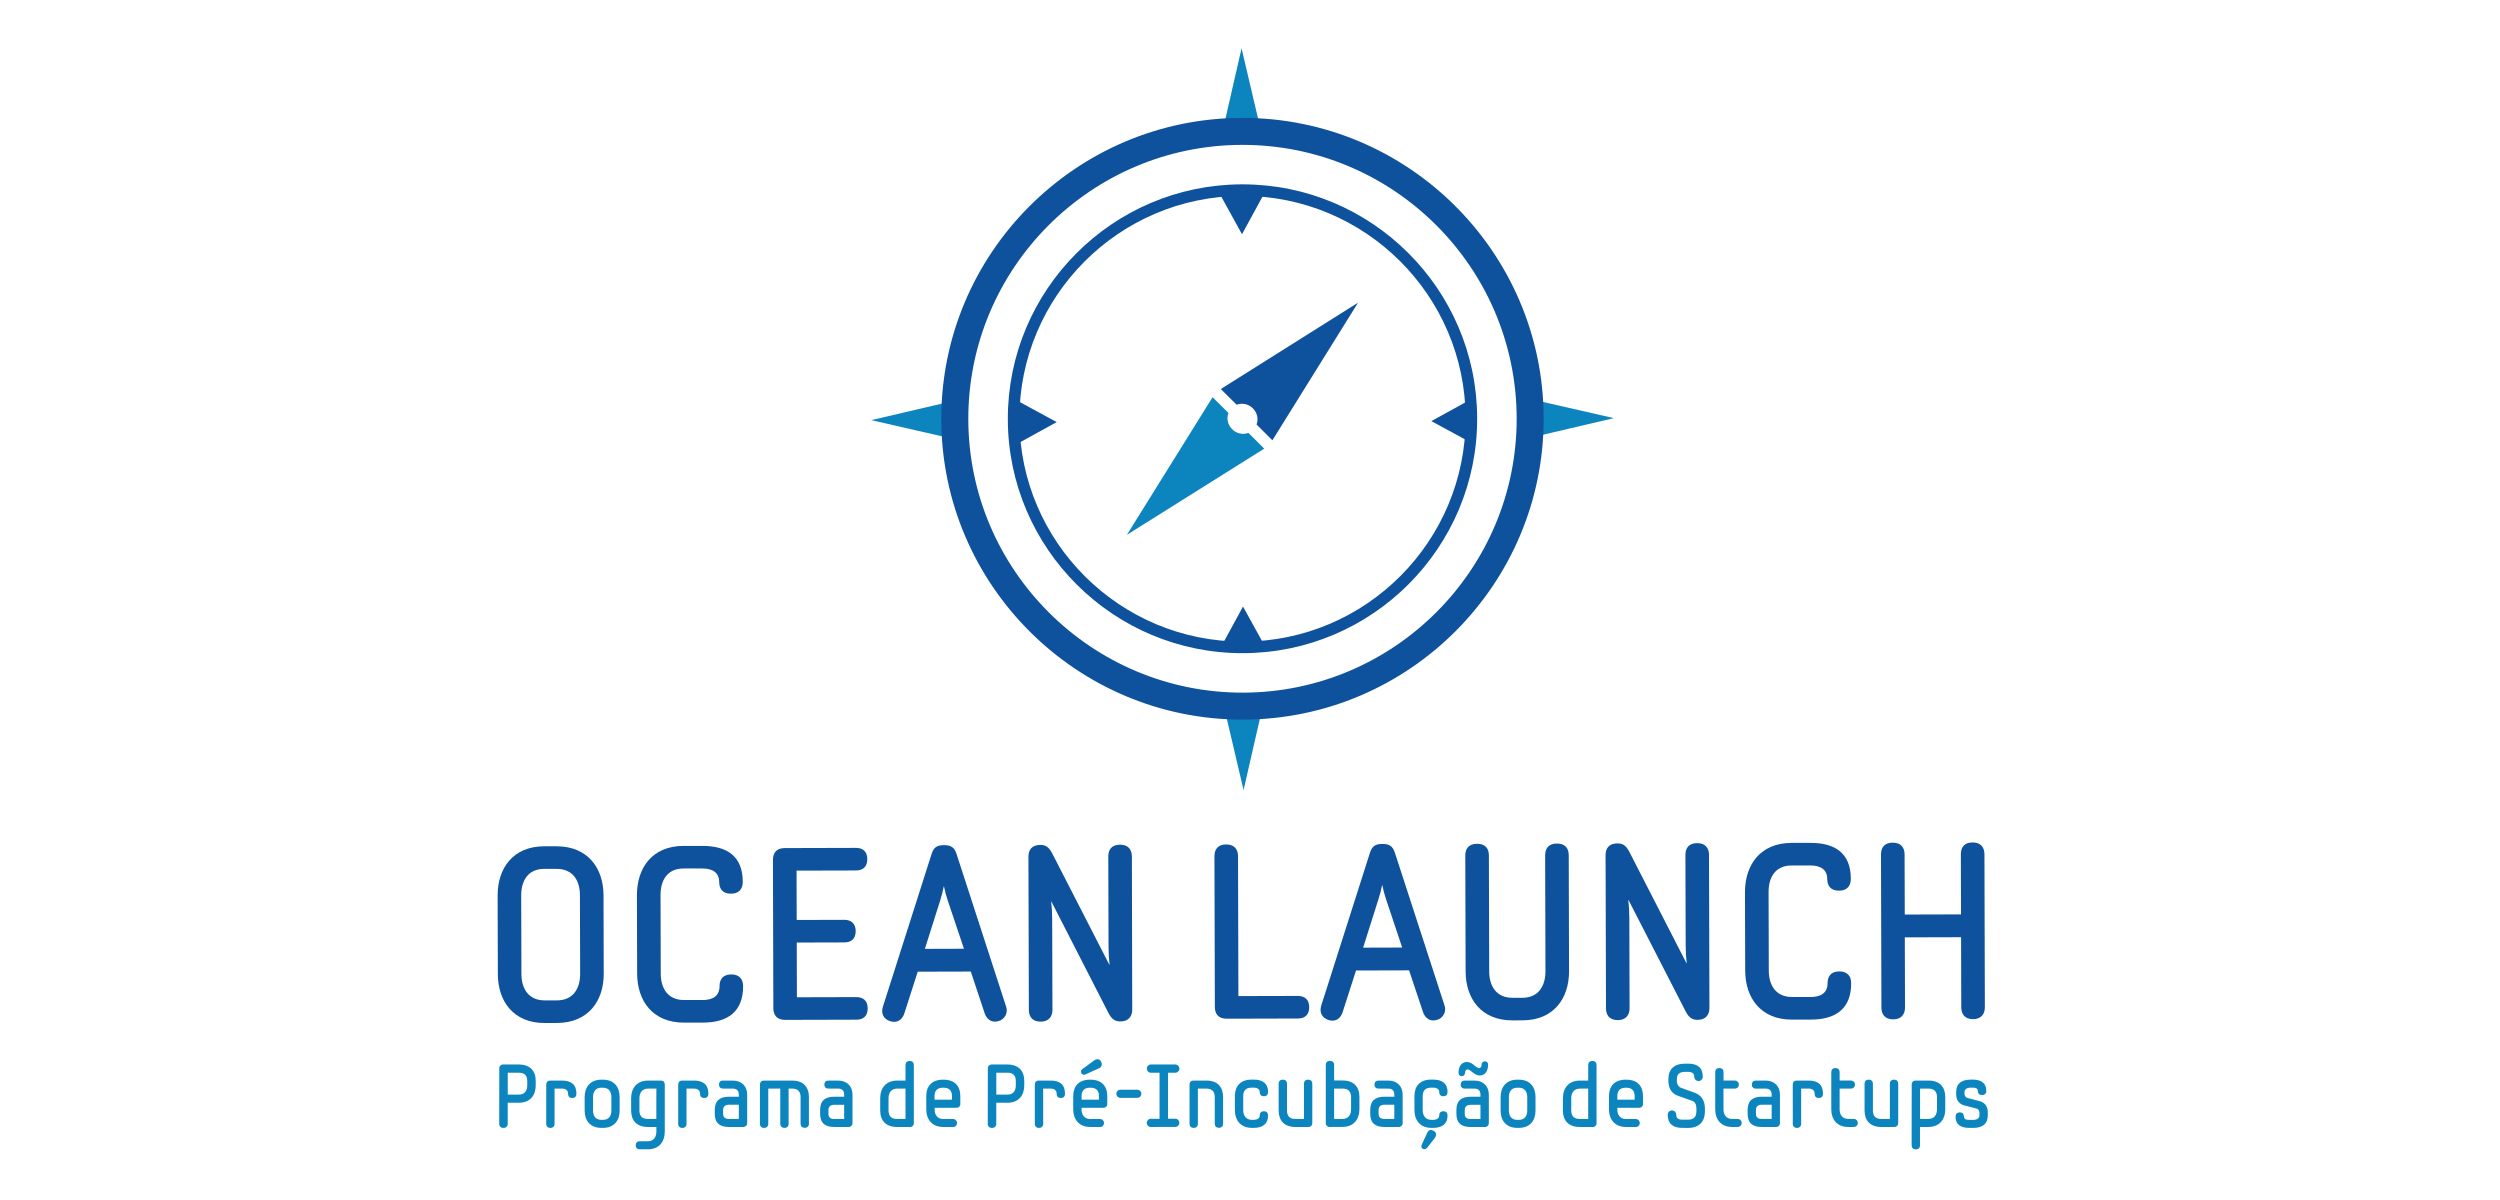 <svg width="277" height="133" viewBox="0 0 277 133" fill="none" xmlns="http://www.w3.org/2000/svg">
<mask id="mask0_5939_14976" style="mask-type:alpha" maskUnits="userSpaceOnUse" x="0" y="0" width="277" height="133">
<rect x="0.137" y="0.348" width="276" height="132" fill="#C4C4C4"/>
</mask>
<g mask="url(#mask0_5939_14976)">
<path d="M60.347 113.348C56.89 113.357 55.169 110.942 55.16 107.923L55.137 99.222C55.137 96.203 56.833 93.778 60.295 93.769H61.656C65.114 93.764 66.856 96.172 66.87 99.191L66.893 107.892C66.902 110.91 65.166 113.336 61.709 113.345L60.347 113.348ZM64.256 99.197C64.256 97.566 63.485 96.27 61.663 96.27H60.301C58.505 96.27 57.746 97.583 57.75 99.214L57.774 107.917C57.774 109.52 58.545 110.843 60.341 110.843H61.701C63.525 110.843 64.284 109.503 64.281 107.9L64.256 99.197Z" fill="#0E519C"/>
<path d="M75.783 113.305C72.325 113.314 70.604 110.899 70.596 107.88L70.571 99.179C70.571 96.16 72.267 93.735 75.729 93.726H77.826C80.576 93.726 82.298 94.884 82.298 97.712C82.298 98.446 81.921 99.019 80.995 99.022C80.042 99.022 79.688 98.453 79.685 97.719C79.685 96.686 78.946 96.226 77.834 96.229H75.739C73.942 96.229 73.182 97.541 73.187 99.173L73.211 107.876C73.211 109.479 73.982 110.802 75.777 110.802H77.874C78.989 110.802 79.725 110.34 79.725 109.276C79.725 108.541 80.076 107.969 81.029 107.966C81.954 107.966 82.337 108.533 82.338 109.268C82.338 112.096 80.635 113.298 77.885 113.305H75.783Z" fill="#0E519C"/>
<path d="M86.996 113.003C86.043 113.003 85.689 112.436 85.687 111.701L85.643 95.276C85.643 94.542 85.993 93.97 86.946 93.967L94.841 93.946C95.549 93.946 96.093 94.297 96.096 95.193C96.099 96.09 95.555 96.445 94.847 96.449L88.259 96.466L88.273 101.932L93.555 101.917C94.263 101.917 94.808 102.294 94.811 103.164C94.811 104.063 94.27 104.417 93.562 104.42L88.281 104.434L88.296 110.498L94.885 110.48C95.593 110.48 96.138 110.831 96.141 111.727C96.144 112.624 95.599 112.98 94.892 112.981L86.996 113.003Z" fill="#0E519C"/>
<path d="M107.565 107.647L101.685 107.663L100.2 112.284C99.984 112.937 99.467 113.4 98.65 113.157C97.805 112.888 97.614 112.208 97.83 111.529L103.227 94.599C103.443 93.946 103.77 93.646 104.531 93.644H104.667C105.403 93.644 105.757 93.94 105.976 94.591L111.466 111.498C111.528 111.658 111.557 111.829 111.549 112.001C111.541 112.172 111.498 112.34 111.421 112.494C111.345 112.648 111.237 112.784 111.105 112.893C110.972 113.003 110.819 113.084 110.653 113.131C109.864 113.379 109.318 112.918 109.099 112.265L107.565 107.647ZM105.009 99.772C104.84 99.264 104.702 98.748 104.596 98.224H104.568C104.469 98.747 104.337 99.264 104.172 99.772L102.476 105.133L106.806 105.121L105.009 99.772Z" fill="#0E519C"/>
<path d="M116.497 99.898H116.469C116.542 100.521 116.58 101.147 116.583 101.774L116.611 111.891C116.611 112.598 116.233 113.197 115.308 113.199C114.355 113.199 113.999 112.604 113.997 111.897L113.951 94.929C113.951 94.194 114.301 93.622 115.254 93.619C115.799 93.619 116.179 93.773 116.591 94.568L122.913 106.891H122.94C122.868 106.268 122.83 105.642 122.827 105.015L122.799 94.898C122.799 94.165 123.149 93.592 124.102 93.59C125.028 93.59 125.41 94.157 125.413 94.892L125.452 111.866C125.452 112.573 125.074 113.172 124.149 113.176C123.604 113.176 123.196 112.988 122.812 112.227L116.497 99.898Z" fill="#0E519C"/>
<path d="M135.916 112.872C134.963 112.872 134.607 112.304 134.605 111.571L134.561 94.873C134.561 94.138 134.911 93.567 135.864 93.564C136.789 93.564 137.171 94.132 137.174 94.865L137.216 110.366L143.803 110.349C144.511 110.349 145.057 110.699 145.06 111.597C145.063 112.495 144.519 112.849 143.811 112.851L135.916 112.872Z" fill="#0E519C"/>
<path d="M156.127 107.515L150.247 107.53L148.762 112.152C148.546 112.805 148.03 113.268 147.22 113.026C146.377 112.757 146.184 112.078 146.4 111.397L151.797 94.467C152.013 93.814 152.34 93.513 153.102 93.512H153.237C153.973 93.512 154.327 93.808 154.546 94.461L160.038 111.36C160.101 111.52 160.13 111.692 160.123 111.865C160.116 112.037 160.073 112.206 159.996 112.361C159.919 112.516 159.811 112.652 159.678 112.763C159.545 112.873 159.39 112.954 159.223 113C158.434 113.247 157.89 112.786 157.669 112.135L156.127 107.515ZM153.575 99.636C153.405 99.129 153.267 98.611 153.162 98.087H153.135C153.032 98.612 152.897 99.129 152.73 99.638L151.034 105L155.362 104.987L153.575 99.636Z" fill="#0E519C"/>
<path d="M167.577 113.058C164.119 113.068 162.398 110.652 162.39 107.633L162.354 94.798C162.354 94.064 162.706 93.492 163.659 93.49C164.612 93.488 164.967 94.057 164.968 94.792L165.004 107.627C165.004 109.231 165.775 110.554 167.57 110.554H168.686C170.483 110.554 171.241 109.214 171.237 107.61L171.203 94.775C171.203 94.04 171.553 93.468 172.506 93.465C173.459 93.462 173.815 94.034 173.816 94.767L173.85 107.603C173.86 110.622 172.154 113.046 168.692 113.055L167.577 113.058Z" fill="#0E519C"/>
<path d="M180.443 99.728H180.415C180.488 100.351 180.527 100.977 180.529 101.604L180.557 111.72C180.557 112.427 180.179 113.026 179.254 113.029C178.301 113.029 177.945 112.434 177.943 111.727L177.898 94.757C177.898 94.024 178.248 93.451 179.201 93.45C179.746 93.45 180.127 93.604 180.537 94.397L186.859 106.72H186.887C186.814 106.097 186.776 105.471 186.773 104.844L186.745 94.728C186.745 93.993 187.095 93.422 188.048 93.419C188.973 93.419 189.357 93.987 189.359 94.72L189.405 111.69C189.405 112.397 189.027 112.997 188.102 112.998C187.556 112.998 187.147 112.81 186.765 112.051L180.443 99.728Z" fill="#0E519C"/>
<path d="M198.554 112.975C195.097 112.984 193.376 110.569 193.368 107.55L193.344 98.846C193.344 95.826 195.04 93.402 198.502 93.393H200.599C203.348 93.385 205.071 94.551 205.071 97.379C205.071 98.112 204.693 98.685 203.768 98.687C202.815 98.687 202.459 98.12 202.457 97.385C202.457 96.352 201.718 95.893 200.607 95.894H198.511C196.713 95.894 195.954 97.207 195.959 98.838L195.982 107.541C195.982 109.144 196.753 110.467 198.55 110.467H200.645C201.762 110.467 202.496 110.005 202.496 108.939C202.496 108.206 202.846 107.633 203.799 107.632C204.724 107.632 205.108 108.198 205.109 108.933C205.117 111.761 203.413 112.963 200.656 112.969L198.554 112.975Z" fill="#0E519C"/>
<path d="M217.288 103.843L211.053 103.86L211.075 111.637C211.075 112.344 210.697 112.943 209.77 112.946C208.819 112.946 208.463 112.35 208.461 111.643L208.415 94.675C208.415 93.94 208.765 93.369 209.718 93.365C210.643 93.365 211.027 93.934 211.029 94.669L211.047 101.331L217.28 101.314L217.263 94.652C217.263 93.917 217.613 93.346 218.566 93.342C219.491 93.342 219.874 93.909 219.877 94.644L219.922 111.612C219.922 112.321 219.544 112.919 218.619 112.922C217.666 112.922 217.311 112.327 217.309 111.62L217.288 103.843Z" fill="#0E519C"/>
<path d="M55.321 118.42C55.313 118.357 55.32 118.292 55.341 118.231C55.362 118.17 55.396 118.114 55.442 118.069C55.487 118.023 55.543 117.988 55.603 117.967C55.664 117.946 55.729 117.939 55.793 117.946H57.489C58.739 117.946 59.358 118.668 59.358 119.765V120.257C59.358 121.364 58.742 122.185 57.489 122.185H56.256V124.496C56.262 124.559 56.254 124.623 56.233 124.683C56.211 124.744 56.177 124.798 56.132 124.843C56.087 124.889 56.032 124.924 55.972 124.945C55.912 124.967 55.848 124.976 55.784 124.97C55.72 124.977 55.656 124.969 55.595 124.947C55.535 124.926 55.48 124.891 55.435 124.845C55.389 124.8 55.355 124.745 55.334 124.684C55.312 124.624 55.305 124.559 55.312 124.496L55.321 118.42ZM58.418 119.765C58.418 119.192 58.143 118.856 57.493 118.856H56.259V121.279H57.493C58.142 121.279 58.418 120.854 58.418 120.26V119.765Z" fill="#0C85BE"/>
<path d="M60.523 120.201C60.523 119.933 60.642 119.727 60.986 119.727H62.274C63.267 119.727 63.867 120.152 63.867 121.179C63.867 121.447 63.749 121.655 63.404 121.655C63.059 121.655 62.941 121.447 62.941 121.179C62.941 120.805 62.676 120.617 62.272 120.617H61.447V124.494C61.455 124.557 61.448 124.621 61.427 124.681C61.407 124.741 61.373 124.796 61.329 124.841C61.285 124.887 61.231 124.922 61.171 124.944C61.111 124.966 61.048 124.974 60.984 124.968C60.921 124.975 60.857 124.967 60.797 124.945C60.737 124.923 60.683 124.888 60.639 124.842C60.594 124.797 60.561 124.742 60.541 124.681C60.52 124.621 60.514 124.557 60.522 124.494L60.523 120.201Z" fill="#0C85BE"/>
<path d="M66.637 124.97C65.39 124.97 64.779 124.158 64.779 123.051V121.558C64.779 120.449 65.396 119.628 66.637 119.628H66.805C68.055 119.628 68.656 120.449 68.656 121.558V123.051C68.656 124.158 68.039 124.97 66.805 124.97H66.637ZM67.74 121.558C67.74 120.963 67.455 120.518 66.805 120.518H66.637C65.979 120.518 65.712 120.963 65.712 121.558V123.051C65.712 123.644 65.987 124.08 66.637 124.08H66.805C67.455 124.08 67.74 123.644 67.74 123.051V121.558Z" fill="#0C85BE"/>
<path d="M70.897 127.342C70.837 127.35 70.775 127.344 70.717 127.324C70.659 127.305 70.606 127.272 70.562 127.23C70.519 127.187 70.485 127.134 70.465 127.077C70.444 127.019 70.437 126.958 70.444 126.897C70.438 126.836 70.445 126.775 70.466 126.718C70.487 126.66 70.52 126.608 70.564 126.565C70.607 126.523 70.66 126.49 70.718 126.471C70.775 126.451 70.837 126.444 70.897 126.452H71.772C72.421 126.452 72.726 125.99 72.726 125.373V124.868H71.781C70.534 124.868 69.931 124.147 69.931 123.04V121.694C69.931 120.557 70.571 119.727 71.82 119.727H73.195C73.539 119.727 73.658 119.933 73.658 120.201V125.373C73.658 126.51 73.029 127.342 71.78 127.342H70.897ZM72.726 120.617H71.812C71.152 120.617 70.848 121.071 70.848 121.695V123.041C70.848 123.624 71.123 123.981 71.773 123.981H72.719L72.726 120.617Z" fill="#0C85BE"/>
<path d="M75.144 120.201C75.144 119.933 75.263 119.727 75.607 119.727H76.895C77.888 119.727 78.488 120.152 78.488 121.179C78.488 121.447 78.37 121.655 78.025 121.655C77.68 121.655 77.562 121.447 77.562 121.179C77.562 120.805 77.297 120.617 76.893 120.617H76.068V124.494C76.075 124.557 76.068 124.621 76.048 124.681C76.027 124.74 75.993 124.795 75.949 124.84C75.905 124.886 75.851 124.921 75.792 124.943C75.732 124.965 75.669 124.974 75.606 124.968C75.542 124.975 75.478 124.967 75.418 124.945C75.359 124.923 75.304 124.888 75.26 124.842C75.216 124.797 75.182 124.742 75.162 124.681C75.141 124.621 75.135 124.557 75.143 124.494L75.144 120.201Z" fill="#0C85BE"/>
<path d="M80.75 124.868C79.757 124.868 79.197 124.443 79.197 123.405V122.98C79.197 121.962 79.757 121.516 80.75 121.516H81.862V121.299C81.862 120.805 81.595 120.617 81.183 120.617H80.13C79.874 120.617 79.668 120.497 79.668 120.172C79.668 119.847 79.873 119.727 80.13 119.727H81.183C82.177 119.727 82.786 120.36 82.786 121.279V124.394C82.793 124.458 82.785 124.522 82.764 124.583C82.743 124.643 82.708 124.698 82.663 124.744C82.618 124.789 82.563 124.824 82.502 124.845C82.442 124.867 82.378 124.875 82.314 124.868H80.75ZM81.862 122.404H80.75C80.348 122.404 80.121 122.601 80.121 122.987V123.402C80.121 123.798 80.348 123.976 80.75 123.976H81.862V122.404Z" fill="#0C85BE"/>
<path d="M88.705 121.556C88.705 120.973 88.429 120.617 87.771 120.617H87.378V124.494C87.385 124.557 87.378 124.621 87.357 124.681C87.337 124.74 87.303 124.795 87.259 124.84C87.215 124.886 87.161 124.921 87.101 124.943C87.042 124.965 86.978 124.974 86.915 124.968C86.571 124.968 86.453 124.75 86.453 124.494V120.617H85.125V124.494C85.132 124.557 85.125 124.621 85.104 124.681C85.084 124.74 85.05 124.795 85.006 124.84C84.962 124.886 84.908 124.921 84.848 124.943C84.789 124.965 84.725 124.974 84.662 124.968C84.599 124.975 84.535 124.967 84.475 124.945C84.415 124.923 84.361 124.888 84.317 124.842C84.272 124.797 84.239 124.742 84.218 124.681C84.198 124.621 84.192 124.557 84.2 124.494V120.201C84.2 119.933 84.318 119.727 84.662 119.727H87.769C89.018 119.727 89.627 120.447 89.627 121.556V124.483C89.635 124.546 89.628 124.61 89.608 124.67C89.587 124.73 89.554 124.785 89.509 124.83C89.465 124.876 89.411 124.911 89.352 124.933C89.292 124.955 89.228 124.963 89.165 124.958C88.82 124.958 88.702 124.74 88.702 124.483L88.705 121.556Z" fill="#0C85BE"/>
<path d="M92.421 124.868C91.428 124.868 90.868 124.443 90.868 123.405V122.98C90.868 121.962 91.428 121.516 92.421 121.516H93.533V121.299C93.533 120.805 93.268 120.617 92.854 120.617H91.803C91.547 120.617 91.34 120.497 91.34 120.172C91.34 119.847 91.547 119.727 91.803 119.727H92.854C93.847 119.727 94.457 120.36 94.457 121.279V124.394C94.463 124.458 94.456 124.522 94.435 124.583C94.414 124.643 94.379 124.698 94.334 124.744C94.289 124.789 94.234 124.824 94.173 124.845C94.113 124.867 94.049 124.875 93.985 124.868H92.421ZM93.533 122.413H92.421C92.019 122.413 91.792 122.61 91.792 122.997V123.411C91.792 123.807 92.019 123.986 92.421 123.986H93.533V122.413Z" fill="#0C85BE"/>
<path d="M99.385 124.868C98.135 124.868 97.526 124.147 97.526 123.04V121.694C97.526 120.557 98.165 119.727 99.414 119.727H100.328V118.032C100.328 117.766 100.447 117.558 100.791 117.558C101.135 117.558 101.253 117.766 101.253 118.032V124.402C101.261 124.466 101.255 124.53 101.234 124.591C101.213 124.652 101.178 124.708 101.133 124.753C101.088 124.799 101.032 124.834 100.971 124.855C100.911 124.876 100.846 124.884 100.782 124.876L99.385 124.868ZM100.328 120.617H99.414C98.755 120.617 98.45 121.071 98.45 121.695V123.041C98.45 123.624 98.726 123.981 99.385 123.981H100.328V120.617Z" fill="#0C85BE"/>
<path d="M104.516 124.87C103.267 124.87 102.629 124.03 102.629 122.903V121.458C102.629 120.35 103.238 119.628 104.487 119.628H104.546C105.795 119.628 106.404 120.35 106.404 121.458V122.279C106.411 122.34 106.405 122.403 106.385 122.462C106.365 122.52 106.332 122.574 106.289 122.618C106.245 122.662 106.193 122.696 106.134 122.718C106.076 122.739 106.014 122.747 105.952 122.741H103.556V122.909C103.556 123.525 103.864 123.987 104.519 123.987H105.571C105.632 123.984 105.692 123.992 105.75 124.013C105.807 124.034 105.859 124.066 105.903 124.108C105.947 124.149 105.982 124.199 106.006 124.255C106.031 124.311 106.043 124.371 106.043 124.431C106.043 124.492 106.031 124.552 106.006 124.608C105.982 124.664 105.947 124.714 105.903 124.755C105.859 124.797 105.807 124.829 105.75 124.85C105.692 124.871 105.632 124.879 105.571 124.876L104.516 124.87ZM105.48 121.458C105.48 120.874 105.204 120.518 104.546 120.518H104.481C103.821 120.518 103.546 120.874 103.546 121.458V121.844H105.474L105.48 121.458Z" fill="#0C85BE"/>
<path d="M109.452 118.42C109.444 118.357 109.451 118.292 109.472 118.231C109.493 118.17 109.527 118.114 109.573 118.069C109.618 118.023 109.673 117.988 109.734 117.967C109.795 117.946 109.86 117.939 109.924 117.946H111.62C112.869 117.946 113.489 118.668 113.489 119.765V120.257C113.489 121.364 112.872 122.185 111.62 122.185H110.387V124.496C110.393 124.559 110.385 124.623 110.363 124.683C110.342 124.744 110.307 124.798 110.262 124.843C110.217 124.889 110.163 124.924 110.103 124.945C110.043 124.967 109.979 124.976 109.915 124.97C109.851 124.977 109.786 124.969 109.726 124.947C109.666 124.926 109.611 124.891 109.565 124.845C109.52 124.8 109.486 124.745 109.465 124.684C109.443 124.624 109.436 124.559 109.443 124.496L109.452 118.42ZM112.55 119.765C112.55 119.192 112.274 118.856 111.625 118.856H110.391V121.279H111.625C112.274 121.279 112.55 120.854 112.55 120.26V119.765Z" fill="#0C85BE"/>
<path d="M114.659 120.201C114.659 119.933 114.777 119.727 115.121 119.727H116.409C117.402 119.727 118.002 120.152 118.002 121.179C118.002 121.447 117.885 121.655 117.539 121.655C117.194 121.655 117.076 121.447 117.076 121.179C117.076 120.805 116.811 120.617 116.407 120.617H115.584V124.494C115.591 124.557 115.584 124.621 115.563 124.681C115.543 124.74 115.509 124.795 115.465 124.84C115.421 124.886 115.367 124.921 115.307 124.943C115.248 124.965 115.184 124.974 115.121 124.968C115.058 124.975 114.994 124.967 114.934 124.945C114.874 124.923 114.82 124.888 114.776 124.842C114.731 124.797 114.698 124.742 114.677 124.681C114.657 124.621 114.651 124.557 114.659 124.494V120.201Z" fill="#0C85BE"/>
<path d="M120.801 124.869C119.552 124.869 118.912 124.03 118.912 122.902V121.457C118.912 120.35 119.529 119.628 120.77 119.628H120.827C122.076 119.628 122.685 120.35 122.685 121.457V122.278C122.693 122.34 122.686 122.402 122.666 122.461C122.647 122.52 122.614 122.573 122.57 122.618C122.527 122.662 122.474 122.696 122.416 122.717C122.358 122.739 122.295 122.747 122.234 122.741H119.837V122.908C119.837 123.525 120.146 123.987 120.801 123.987H121.853C121.913 123.983 121.974 123.992 122.031 124.013C122.088 124.033 122.14 124.066 122.185 124.107C122.229 124.149 122.264 124.199 122.288 124.255C122.312 124.31 122.325 124.37 122.325 124.431C122.325 124.492 122.312 124.552 122.288 124.608C122.264 124.663 122.229 124.713 122.185 124.755C122.14 124.797 122.088 124.829 122.031 124.85C121.974 124.87 121.913 124.879 121.853 124.876L120.801 124.869ZM120.289 119.035C120.248 119.06 120.201 119.077 120.152 119.083C120.104 119.09 120.054 119.085 120.008 119.071C119.961 119.056 119.918 119.031 119.882 118.999C119.845 118.966 119.816 118.925 119.797 118.881C119.764 118.801 119.762 118.711 119.79 118.63C119.819 118.548 119.876 118.479 119.951 118.437L121.162 117.547C121.288 117.437 121.447 117.371 121.614 117.359C121.8 117.359 121.938 117.477 122.027 117.694C122.059 117.757 122.078 117.826 122.081 117.896C122.084 117.967 122.071 118.037 122.044 118.102C122.017 118.167 121.976 118.226 121.923 118.273C121.871 118.32 121.809 118.356 121.742 118.377L120.289 119.035ZM121.765 121.457C121.765 120.874 121.489 120.518 120.83 120.518H120.77C120.112 120.518 119.837 120.874 119.837 121.457V121.844H121.765V121.457Z" fill="#0C85BE"/>
<path d="M124.144 121.642C124.024 121.642 123.91 121.595 123.825 121.511C123.741 121.426 123.693 121.312 123.693 121.193C123.693 121.073 123.741 120.959 123.825 120.875C123.91 120.79 124.024 120.743 124.144 120.743H126.011C126.13 120.743 126.245 120.79 126.329 120.875C126.414 120.959 126.461 121.073 126.461 121.193C126.461 121.312 126.414 121.426 126.329 121.511C126.245 121.595 126.13 121.642 126.011 121.642H124.144Z" fill="#0C85BE"/>
<path d="M127.611 124.869C127.544 124.881 127.476 124.879 127.41 124.861C127.344 124.844 127.283 124.813 127.231 124.77C127.179 124.726 127.137 124.672 127.108 124.61C127.079 124.549 127.064 124.482 127.064 124.414C127.064 124.346 127.079 124.28 127.108 124.218C127.137 124.157 127.179 124.102 127.231 124.059C127.283 124.016 127.344 123.984 127.41 123.967C127.476 123.95 127.544 123.948 127.611 123.96H128.476V118.857H127.611C127.545 118.868 127.476 118.865 127.411 118.848C127.346 118.83 127.285 118.799 127.234 118.755C127.182 118.712 127.141 118.658 127.112 118.597C127.084 118.536 127.069 118.469 127.069 118.402C127.069 118.334 127.084 118.268 127.112 118.206C127.141 118.145 127.182 118.091 127.234 118.048C127.285 118.004 127.346 117.973 127.411 117.955C127.476 117.938 127.545 117.935 127.611 117.946H130.296C130.403 117.965 130.5 118.021 130.57 118.104C130.64 118.188 130.679 118.293 130.679 118.402C130.679 118.51 130.64 118.616 130.57 118.699C130.5 118.782 130.403 118.838 130.296 118.857H129.42V123.954H130.296C130.402 123.973 130.498 124.03 130.567 124.113C130.636 124.196 130.674 124.3 130.674 124.408C130.674 124.516 130.636 124.621 130.567 124.704C130.498 124.787 130.402 124.843 130.296 124.863L127.611 124.869Z" fill="#0C85BE"/>
<path d="M134.595 121.556C134.595 120.973 134.31 120.617 133.67 120.617H132.725V124.494C132.732 124.557 132.726 124.621 132.705 124.681C132.685 124.741 132.651 124.796 132.607 124.841C132.562 124.887 132.509 124.922 132.449 124.944C132.389 124.966 132.326 124.974 132.262 124.968C131.917 124.968 131.8 124.75 131.8 124.494V120.201C131.8 119.933 131.917 119.727 132.262 119.727H133.669C134.916 119.727 135.519 120.447 135.519 121.556V124.483C135.527 124.546 135.52 124.61 135.499 124.67C135.479 124.73 135.445 124.785 135.401 124.83C135.357 124.876 135.303 124.911 135.243 124.933C135.184 124.955 135.12 124.963 135.057 124.958C134.713 124.958 134.594 124.74 134.594 124.483L134.595 121.556Z" fill="#0C85BE"/>
<path d="M138.713 124.969C137.464 124.969 136.824 124.128 136.824 122.991V121.45C136.824 120.343 137.441 119.62 138.684 119.62H138.909C139.902 119.62 140.502 120.047 140.502 120.985C140.502 121.253 140.385 121.461 140.039 121.461C139.694 121.461 139.577 121.253 139.577 120.985C139.577 120.689 139.312 120.511 138.907 120.511H138.682C138.022 120.511 137.748 120.867 137.748 121.45V122.991C137.748 123.607 138.056 124.078 138.712 124.078H138.907C139.312 124.078 139.577 123.9 139.577 123.604C139.577 123.336 139.705 123.128 140.039 123.128C140.374 123.128 140.502 123.336 140.502 123.604C140.502 124.528 139.902 124.969 138.909 124.969H138.713Z" fill="#0C85BE"/>
<path d="M143.524 124.87C142.291 124.87 141.674 124.149 141.674 123.041V120.104C141.674 119.836 141.791 119.628 142.136 119.628C142.482 119.628 142.599 119.836 142.599 120.104V123.041C142.599 123.624 142.875 123.981 143.524 123.981H144.479V120.104C144.479 119.836 144.596 119.628 144.941 119.628C145.287 119.628 145.404 119.836 145.404 120.104V124.395C145.404 124.663 145.276 124.87 144.941 124.87H143.524Z" fill="#0C85BE"/>
<path d="M147.369 124.869C147.305 124.876 147.24 124.869 147.179 124.848C147.118 124.827 147.063 124.792 147.017 124.746C146.972 124.7 146.937 124.645 146.916 124.584C146.896 124.523 146.889 124.458 146.897 124.394V118.025C146.897 117.758 147.014 117.551 147.359 117.551C147.423 117.544 147.487 117.552 147.547 117.574C147.606 117.596 147.661 117.631 147.705 117.676C147.749 117.722 147.783 117.777 147.803 117.837C147.824 117.898 147.83 117.962 147.822 118.025V119.719H148.766C150.015 119.719 150.624 120.44 150.624 121.549V122.894C150.624 124.022 149.985 124.861 148.736 124.861L147.369 124.869ZM149.699 121.557C149.699 120.973 149.413 120.617 148.764 120.617H147.82V123.98H148.736C149.395 123.98 149.7 123.518 149.7 122.902L149.699 121.557Z" fill="#0C85BE"/>
<path d="M153.378 124.868C152.385 124.868 151.823 124.443 151.823 123.405V122.98C151.823 121.962 152.385 121.516 153.378 121.516H154.489V121.299C154.489 120.805 154.223 120.617 153.811 120.617H152.758C152.502 120.617 152.295 120.497 152.295 120.172C152.295 119.847 152.502 119.727 152.758 119.727H153.811C154.804 119.727 155.413 120.36 155.413 121.279V124.394C155.42 124.458 155.413 124.522 155.392 124.583C155.37 124.643 155.336 124.698 155.291 124.744C155.245 124.789 155.191 124.824 155.13 124.845C155.07 124.867 155.005 124.875 154.941 124.868H153.378ZM154.489 122.404H153.378C152.975 122.404 152.748 122.601 152.748 122.987V123.402C152.748 123.798 152.975 123.976 153.378 123.976H154.489V122.404Z" fill="#0C85BE"/>
<path d="M158.606 124.969C157.357 124.969 156.719 124.128 156.719 122.991V121.45C156.719 120.343 157.328 119.62 158.569 119.62H158.796C159.789 119.62 160.389 120.047 160.389 120.985C160.389 121.253 160.27 121.461 159.926 121.461C159.582 121.461 159.464 121.253 159.464 120.985C159.464 120.689 159.198 120.511 158.796 120.511H158.569C157.911 120.511 157.635 120.867 157.635 121.45V122.991C157.635 123.607 157.943 124.078 158.598 124.078H158.796C159.198 124.078 159.464 123.9 159.464 123.604C159.464 123.336 159.592 123.128 159.926 123.128C160.261 123.128 160.389 123.336 160.389 123.604C160.389 124.528 159.789 124.969 158.796 124.969H158.606ZM158.144 127.154C158.025 127.293 157.878 127.392 157.69 127.308C157.502 127.225 157.425 127.08 157.536 126.814L158.116 125.558C158.233 125.29 158.401 125.096 158.794 125.27C159.01 125.371 159.118 125.508 159.118 125.686C159.107 125.856 159.042 126.018 158.932 126.148L158.144 127.154Z" fill="#0C85BE"/>
<path d="M162.924 124.87C161.93 124.87 161.369 124.444 161.369 123.406V122.981C161.369 121.963 161.93 121.518 162.924 121.518H164.034V121.301C164.034 120.806 163.769 120.618 163.355 120.618H162.307C162.051 120.618 161.844 120.498 161.844 120.173C161.844 119.848 162.051 119.728 162.307 119.728H163.358C164.351 119.728 164.962 120.361 164.962 121.281V124.395C164.969 124.459 164.962 124.523 164.941 124.584C164.919 124.644 164.885 124.699 164.84 124.745C164.794 124.79 164.74 124.825 164.679 124.847C164.619 124.868 164.554 124.876 164.49 124.87H162.924ZM163.061 118.739C162.907 118.619 162.752 118.491 162.589 118.491C162.425 118.491 162.333 118.688 162.324 118.867C162.327 118.916 162.319 118.965 162.302 119.011C162.285 119.057 162.259 119.099 162.225 119.135C162.19 119.17 162.149 119.198 162.104 119.217C162.058 119.235 162.009 119.244 161.96 119.243C161.911 119.244 161.863 119.235 161.818 119.216C161.773 119.197 161.732 119.169 161.699 119.133C161.665 119.098 161.64 119.056 161.624 119.01C161.608 118.964 161.601 118.915 161.605 118.867C161.605 118.214 161.901 117.67 162.53 117.67C162.914 117.67 163.189 117.907 163.415 118.095C163.57 118.214 163.724 118.343 163.897 118.343C164.069 118.343 164.162 118.155 164.162 117.967C164.159 117.918 164.166 117.869 164.183 117.823C164.2 117.777 164.227 117.735 164.261 117.699C164.295 117.664 164.336 117.636 164.382 117.618C164.427 117.599 164.476 117.59 164.526 117.591C164.574 117.59 164.623 117.599 164.668 117.618C164.713 117.637 164.754 117.665 164.787 117.7C164.821 117.736 164.846 117.778 164.862 117.824C164.878 117.87 164.884 117.919 164.88 117.967C164.88 118.61 164.584 119.164 163.966 119.164C163.583 119.164 163.289 118.916 163.062 118.739H163.061ZM164.035 122.414H162.924C162.519 122.414 162.294 122.611 162.294 122.998V123.412C162.294 123.808 162.519 123.987 162.924 123.987H164.034L164.035 122.414Z" fill="#0C85BE"/>
<path d="M168.118 124.97C166.869 124.97 166.268 124.158 166.268 123.051V121.558C166.268 120.449 166.884 119.628 168.118 119.628H168.285C169.534 119.628 170.135 120.449 170.135 121.558V123.051C170.135 124.158 169.526 124.97 168.285 124.97H168.118ZM169.219 121.558C169.219 120.963 168.934 120.518 168.285 120.518H168.118C167.46 120.518 167.184 120.963 167.184 121.558V123.051C167.184 123.644 167.46 124.08 168.118 124.08H168.285C168.934 124.08 169.219 123.644 169.219 123.051V121.558Z" fill="#0C85BE"/>
<path d="M175.03 124.868C173.781 124.868 173.17 124.147 173.17 123.04V121.694C173.17 120.557 173.81 119.727 175.059 119.727H175.973V118.032C175.973 117.766 176.091 117.558 176.436 117.558C176.781 117.558 176.899 117.766 176.899 118.032V124.402C176.906 124.466 176.9 124.53 176.879 124.591C176.858 124.652 176.824 124.708 176.778 124.753C176.733 124.799 176.677 124.834 176.617 124.855C176.556 124.876 176.491 124.884 176.427 124.876L175.03 124.868ZM175.973 120.617H175.059C174.4 120.617 174.095 121.071 174.095 121.695V123.041C174.095 123.624 174.37 123.981 175.03 123.981H175.973V120.617Z" fill="#0C85BE"/>
<path d="M180.162 124.87C178.914 124.87 178.274 124.03 178.274 122.903V121.458C178.274 120.35 178.891 119.628 180.133 119.628H180.194C181.442 119.628 182.045 120.35 182.045 121.458V122.279C182.052 122.34 182.045 122.403 182.025 122.462C182.005 122.52 181.972 122.574 181.928 122.618C181.885 122.662 181.832 122.696 181.774 122.718C181.715 122.739 181.653 122.747 181.591 122.741H179.198V122.909C179.198 123.525 179.506 123.987 180.162 123.987H181.215C181.276 123.984 181.336 123.992 181.393 124.013C181.451 124.034 181.503 124.066 181.547 124.108C181.591 124.149 181.626 124.199 181.65 124.255C181.674 124.311 181.687 124.371 181.687 124.431C181.687 124.492 181.674 124.552 181.65 124.608C181.626 124.664 181.591 124.714 181.547 124.755C181.503 124.797 181.451 124.829 181.393 124.85C181.336 124.871 181.276 124.879 181.215 124.876L180.162 124.87ZM181.119 121.458C181.119 120.874 180.845 120.518 180.194 120.518H180.134C179.476 120.518 179.2 120.874 179.2 121.458V121.844H181.119V121.458Z" fill="#0C85BE"/>
<path d="M186.386 124.97C185.393 124.97 184.784 124.534 184.784 123.505C184.784 123.38 184.834 123.26 184.922 123.172C185.011 123.083 185.131 123.034 185.256 123.034C185.381 123.034 185.501 123.083 185.59 123.172C185.678 123.26 185.728 123.38 185.728 123.505C185.728 123.892 185.982 124.06 186.386 124.06H187.036C187.685 124.06 187.961 123.724 187.961 123.135V122.809C187.961 122.393 187.807 122.086 187.509 121.978L185.916 121.415C185.06 121.107 184.854 120.375 184.854 119.72V119.582C184.854 118.474 185.483 117.852 186.732 117.852H187.066C188.059 117.852 188.669 118.277 188.669 119.306C188.669 119.431 188.619 119.551 188.53 119.639C188.442 119.728 188.322 119.777 188.197 119.777C188.072 119.777 187.952 119.728 187.863 119.639C187.775 119.551 187.725 119.431 187.725 119.306C187.725 118.929 187.46 118.761 187.066 118.761H186.732C186.083 118.761 185.797 119.009 185.797 119.582V119.72C185.797 120.145 185.965 120.423 186.309 120.552L187.774 121.076C188.522 121.342 188.904 121.975 188.904 122.816V123.143C188.904 124.251 188.288 124.973 187.037 124.973L186.386 124.97Z" fill="#0C85BE"/>
<path d="M191.923 124.868C190.674 124.868 190.045 124.028 190.045 122.901V118.816C190.045 118.55 190.164 118.342 190.508 118.342C190.851 118.342 190.97 118.55 190.97 118.816V119.726H192.222C192.34 119.726 192.454 119.773 192.537 119.857C192.621 119.94 192.668 120.053 192.668 120.171C192.668 120.29 192.621 120.403 192.537 120.486C192.454 120.57 192.34 120.617 192.222 120.617H190.962V122.901C190.962 123.517 191.271 123.979 191.917 123.979H192.508C192.568 123.976 192.629 123.984 192.686 124.005C192.743 124.026 192.795 124.058 192.839 124.1C192.884 124.141 192.919 124.192 192.943 124.247C192.967 124.303 192.979 124.363 192.979 124.424C192.979 124.484 192.967 124.544 192.943 124.6C192.919 124.656 192.884 124.706 192.839 124.747C192.795 124.789 192.743 124.821 192.686 124.842C192.629 124.863 192.568 124.872 192.508 124.868H191.923Z" fill="#0C85BE"/>
<path d="M195.189 124.868C194.195 124.868 193.636 124.443 193.636 123.405V122.98C193.636 121.962 194.195 121.516 195.189 121.516H196.3V121.299C196.3 120.805 196.035 120.617 195.622 120.617H194.569C194.507 120.625 194.445 120.619 194.387 120.6C194.328 120.581 194.274 120.549 194.23 120.506C194.185 120.463 194.151 120.411 194.13 120.353C194.108 120.295 194.1 120.233 194.106 120.172C194.106 119.845 194.313 119.727 194.569 119.727H195.616C196.609 119.727 197.218 120.36 197.218 121.279V124.394C197.225 124.458 197.218 124.522 197.196 124.583C197.175 124.643 197.141 124.698 197.095 124.744C197.05 124.789 196.995 124.824 196.935 124.845C196.874 124.867 196.81 124.875 196.746 124.868H195.189ZM196.3 122.404H195.189C194.786 122.404 194.559 122.601 194.559 122.987V123.402C194.559 123.798 194.786 123.976 195.189 123.976H196.3V122.404Z" fill="#0C85BE"/>
<path d="M198.638 120.201C198.638 119.933 198.756 119.727 199.1 119.727H200.394C201.387 119.727 201.987 120.152 201.987 121.179C201.987 121.447 201.87 121.655 201.524 121.655C201.179 121.655 201.062 121.447 201.062 121.179C201.062 120.805 200.797 120.617 200.393 120.617H199.568V124.494C199.575 124.557 199.568 124.621 199.547 124.681C199.526 124.74 199.493 124.795 199.449 124.84C199.404 124.886 199.351 124.921 199.291 124.943C199.232 124.965 199.168 124.974 199.105 124.968C199.042 124.975 198.978 124.967 198.918 124.945C198.858 124.923 198.804 124.888 198.759 124.842C198.715 124.797 198.681 124.742 198.661 124.681C198.641 124.621 198.634 124.557 198.642 124.494L198.638 120.201Z" fill="#0C85BE"/>
<path d="M204.784 124.868C203.535 124.868 202.906 124.028 202.906 122.901V118.816C202.906 118.55 203.023 118.342 203.369 118.342C203.714 118.342 203.831 118.55 203.831 118.816V119.726H205.091C205.209 119.726 205.323 119.773 205.406 119.857C205.49 119.94 205.537 120.053 205.537 120.171C205.537 120.29 205.49 120.403 205.406 120.486C205.323 120.57 205.209 120.617 205.091 120.617H203.831V122.901C203.831 123.517 204.14 123.979 204.786 123.979H205.375C205.436 123.976 205.496 123.984 205.553 124.005C205.611 124.026 205.663 124.058 205.707 124.1C205.751 124.141 205.786 124.192 205.81 124.247C205.834 124.303 205.847 124.363 205.847 124.424C205.847 124.484 205.834 124.544 205.81 124.6C205.786 124.656 205.751 124.706 205.707 124.747C205.663 124.789 205.611 124.821 205.553 124.842C205.496 124.863 205.436 124.872 205.375 124.868H204.784Z" fill="#0C85BE"/>
<path d="M208.443 124.87C207.21 124.87 206.593 124.149 206.593 123.041V120.104C206.593 119.836 206.712 119.628 207.055 119.628C207.399 119.628 207.518 119.836 207.518 120.104V123.041C207.518 123.624 207.792 123.981 208.443 123.981H209.398V120.104C209.398 119.836 209.515 119.628 209.86 119.628C210.206 119.628 210.323 119.836 210.323 120.104V124.395C210.323 124.663 210.195 124.87 209.86 124.87H208.443Z" fill="#0C85BE"/>
<path d="M211.816 120.202C211.808 120.138 211.815 120.073 211.836 120.012C211.857 119.951 211.891 119.896 211.937 119.85C211.982 119.805 212.037 119.77 212.098 119.749C212.159 119.727 212.224 119.72 212.288 119.728H213.685C214.934 119.728 215.536 120.448 215.536 121.558V122.902C215.536 124.03 214.897 124.869 213.648 124.869H212.734V126.872C212.742 126.935 212.735 126.999 212.715 127.059C212.695 127.12 212.661 127.175 212.617 127.22C212.572 127.266 212.518 127.301 212.458 127.323C212.399 127.344 212.335 127.352 212.271 127.346C211.927 127.346 211.809 127.138 211.809 126.872L211.816 120.202ZM214.62 121.558C214.62 120.974 214.334 120.618 213.685 120.618H212.742V123.98H213.657C214.316 123.98 214.621 123.518 214.621 122.902L214.62 121.558Z" fill="#0C85BE"/>
<path d="M218.158 124.969C217.244 124.969 216.675 124.593 216.675 123.737C216.675 123.47 216.801 123.253 217.147 123.253C217.492 123.253 217.598 123.47 217.609 123.727C217.62 123.985 217.816 124.083 218.16 124.083H218.642C219.056 124.083 219.321 123.895 219.321 123.599V123.242C219.318 123.139 219.279 123.039 219.211 122.962C219.142 122.884 219.049 122.833 218.946 122.817L217.649 122.481C217.079 122.327 216.744 121.917 216.744 121.235V120.987C216.744 120.049 217.361 119.622 218.346 119.622H218.593C219.508 119.622 220.078 119.998 220.078 120.855C220.086 120.918 220.08 120.982 220.059 121.042C220.039 121.102 220.006 121.157 219.961 121.203C219.917 121.249 219.862 121.284 219.803 121.305C219.743 121.327 219.679 121.335 219.615 121.329C219.262 121.329 219.153 121.121 219.144 120.867C219.134 120.613 218.937 120.511 218.593 120.511H218.346C217.935 120.511 217.669 120.699 217.669 120.995V121.243C217.676 121.345 217.716 121.442 217.783 121.519C217.851 121.596 217.942 121.648 218.043 121.668L219.33 122.004C219.91 122.158 220.245 122.567 220.245 123.25V123.607C220.245 124.531 219.645 124.972 218.642 124.972L218.158 124.969Z" fill="#0C85BE"/>
<path d="M137.586 15.206C138.357 15.206 139.128 15.24 139.899 15.294L137.566 5.348L135.285 15.306C136.045 15.249 136.81 15.206 137.586 15.206Z" fill="#0C85BE"/>
<path d="M137.752 77.683C138.523 77.683 139.294 77.641 140.065 77.582L137.788 87.542L135.45 77.59C136.212 77.65 136.977 77.686 137.752 77.683Z" fill="#0C85BE"/>
<path d="M106.401 46.533C106.401 45.755 106.435 44.993 106.489 44.223L96.532 46.55L106.501 48.832C106.443 48.072 106.403 47.307 106.401 46.533Z" fill="#0C85BE"/>
<path d="M168.946 46.366C168.946 45.588 168.904 44.826 168.846 44.055L178.815 46.329L168.86 48.661C168.912 47.905 168.947 47.139 168.946 46.366Z" fill="#0C85BE"/>
<path d="M137.757 79.733C119.356 79.784 104.346 64.868 104.295 46.487C104.244 28.107 119.176 13.111 137.577 13.062C155.978 13.013 170.989 27.928 171.038 46.309C171.088 64.69 156.158 79.683 137.757 79.733ZM137.586 16.052C120.835 16.097 107.243 29.747 107.288 46.475C107.333 63.203 120.998 76.789 137.749 76.745C154.5 76.7 168.092 63.049 168.047 46.321C168.002 29.593 154.337 16.007 137.586 16.052Z" fill="#0E519C"/>
<path d="M137.738 72.371C123.397 72.41 111.706 60.789 111.667 46.467C111.629 32.145 123.262 20.462 137.599 20.425C151.937 20.388 163.632 32.007 163.67 46.329C163.709 60.651 152.076 72.333 137.738 72.371ZM137.602 21.705C123.972 21.742 112.913 32.849 112.95 46.464C112.987 60.079 124.105 71.12 137.735 71.09C151.365 71.059 162.424 59.947 162.389 46.332C162.353 32.717 151.232 21.675 137.602 21.705Z" fill="#0E519C"/>
<path d="M112.304 44.173L112.318 49.39L117.079 46.768L112.304 44.173Z" fill="#0E519C"/>
<path d="M163.369 49.254L163.356 44.037L158.594 46.658L163.369 49.254Z" fill="#0E519C"/>
<path d="M135.127 71.976L140.35 71.963L137.725 67.206L135.127 71.976Z" fill="#0E519C"/>
<path d="M140.214 21.182L134.991 21.196L137.614 25.953L140.214 21.182Z" fill="#0E519C"/>
<path d="M138.817 45.242C139.052 45.47 139.216 45.761 139.289 46.08C139.362 46.399 139.341 46.733 139.229 47.04L140.981 48.785L150.47 33.536L135.263 43.106L137.019 44.843C137.325 44.73 137.658 44.707 137.977 44.778C138.296 44.849 138.588 45.01 138.817 45.242Z" fill="#0E519C"/>
<path d="M136.521 47.553C136.286 47.326 136.122 47.035 136.049 46.716C135.976 46.397 135.997 46.063 136.109 45.756L134.354 44.011L124.858 59.26L140.078 49.71L138.322 47.965C138.014 48.078 137.68 48.099 137.36 48.026C137.041 47.953 136.749 47.789 136.521 47.553Z" fill="#0C85BE"/>
</g>
</svg>
